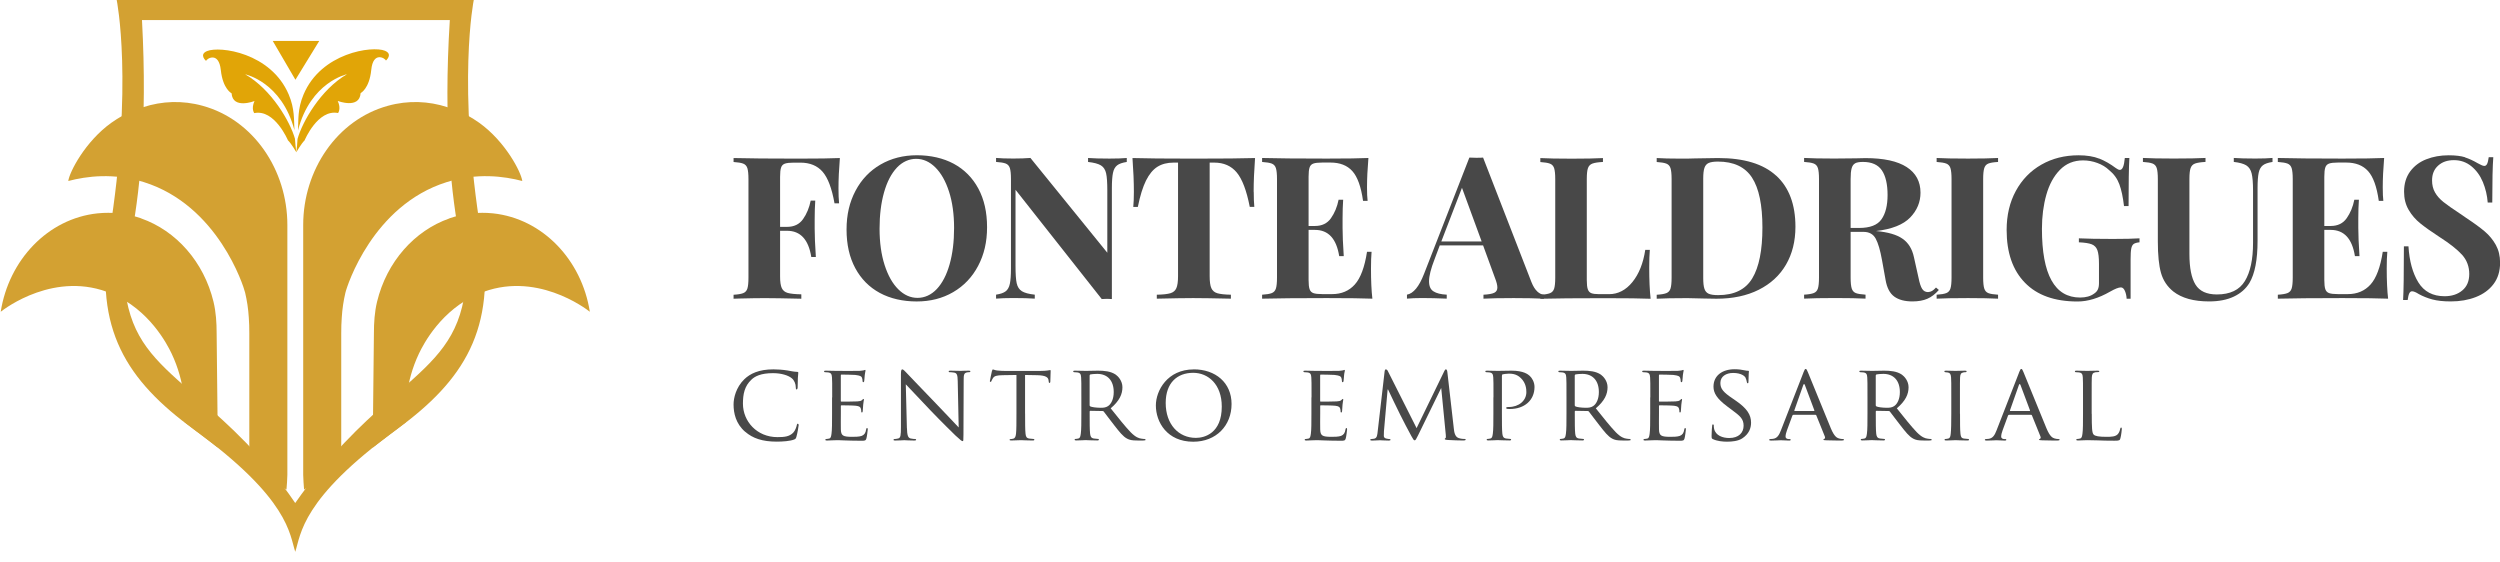 <svg width="200" height="45" viewBox="0 0 200 45" fill="none" xmlns="http://www.w3.org/2000/svg">
<g clip-path="url(#clip0_60_410)">
<path d="M22.989 37.983V18C22.989 13.599 20.283 9.586 16.216 8.465C14.592 8.012 12.957 8.083 11.457 8.573C10.268 8.934 9.427 9.451 8.907 9.822C6.813 11.322 5.553 13.768 5.462 14.48C6.921 14.095 9.1 13.808 11.518 14.572C17.426 16.429 19.483 22.867 19.611 23.415C19.76 24.046 19.861 24.698 19.905 25.421C19.935 25.809 19.945 26.225 19.945 26.671V36.172C19.945 36.172 19.935 36.166 19.932 36.162V37.382C19.932 37.382 19.942 37.388 19.945 37.392C20.276 37.591 20.614 37.79 20.952 37.99C21.594 38.371 22.253 38.76 22.918 39.165C22.935 38.979 22.948 38.787 22.962 38.587C22.975 38.381 22.982 38.179 22.989 37.986V37.983Z" fill="#D3A132"/>
<path d="M17.331 26.657C17.331 25.813 17.277 24.962 17.081 24.144C16.308 20.942 14.085 18.453 11.292 17.473V17.466C10.768 17.287 9.998 17.081 9.052 17.034C9.052 17.034 8.417 17 7.803 17.068C3.82 17.49 0.706 20.804 0.057 24.941C0.358 24.702 4.445 21.574 8.958 23.506C11.944 24.783 13.359 27.512 13.724 28.275C14.835 30.609 14.835 32.798 14.778 33.784C15.663 34.46 16.544 35.132 17.429 35.808C17.395 32.758 17.365 29.707 17.331 26.661V26.657Z" fill="#D3A132"/>
<path d="M24.256 37.983V18C24.256 13.599 26.961 9.586 31.028 8.465C32.653 8.012 34.288 8.083 35.787 8.573C36.976 8.934 37.817 9.451 38.337 9.822C40.432 11.322 41.692 13.768 41.783 14.48C40.324 14.095 38.145 13.808 35.727 14.572C29.819 16.429 27.762 22.867 27.633 23.415C27.485 24.046 27.383 24.698 27.34 25.421C27.309 25.809 27.299 26.225 27.299 26.671V36.172C27.299 36.172 27.309 36.166 27.312 36.162V37.382C27.312 37.382 27.302 37.388 27.299 37.392C26.968 37.591 26.63 37.79 26.292 37.99C25.651 38.371 24.992 38.76 24.326 39.165C24.31 38.979 24.296 38.787 24.283 38.587C24.269 38.381 24.262 38.179 24.256 37.986V37.983Z" fill="#D3A132"/>
<path d="M29.913 26.657C29.913 25.813 29.967 24.962 30.163 24.144C30.937 20.942 33.159 18.453 35.953 17.473V17.466C36.476 17.287 37.246 17.081 38.192 17.034C38.192 17.034 38.827 17 39.442 17.068C43.424 17.494 46.539 20.804 47.187 24.941C46.887 24.702 42.8 21.574 38.287 23.506C35.301 24.783 33.886 27.512 33.521 28.275C32.41 30.609 32.41 32.798 32.467 33.784C31.582 34.46 30.7 35.132 29.815 35.808C29.849 32.758 29.88 29.707 29.913 26.661V26.657Z" fill="#D3A132"/>
<path d="M35.986 1.604C35.459 9.958 36.101 15.652 36.838 19.402C37.077 20.628 37.486 22.438 36.966 24.553C36.142 27.91 33.933 29.518 30.835 32.281C29.038 33.882 26.309 36.385 23.617 40.242C21.006 36.368 18.125 33.876 16.338 32.281C13.251 29.525 11.102 27.968 10.272 24.631C9.745 22.52 10.157 20.699 10.4 19.48C11.15 15.72 11.815 10.012 11.359 1.604M9.336 0C9.336 0 10.697 6.664 8.728 18.838C7.515 26.326 10.116 30.433 15.521 34.365C23.165 39.922 23.161 42.752 23.62 44.144C24.08 42.752 24.076 39.918 31.717 34.365C37.125 30.433 39.726 26.326 38.513 18.838C36.54 6.664 37.902 0 37.902 0" fill="#D3A132"/>
<path d="M23.597 11.099C23.208 9.725 21.715 7.147 19.611 5.945C19.611 5.945 22.533 6.543 23.556 10.417C23.509 9.589 23.583 8.701 23.097 7.559C21.675 4.209 17.571 3.665 16.561 4.087C15.892 4.367 16.487 4.874 16.487 4.874C16.534 4.685 17.503 4.087 17.666 5.607C17.828 7.127 18.527 7.465 18.527 7.465C18.615 8.765 20.361 8.083 20.361 8.083C20.074 8.708 20.341 9.049 20.341 9.049C21.972 8.711 23.033 11.221 23.033 11.221C23.303 11.481 23.705 12.173 23.705 12.173C23.651 11.788 23.62 11.441 23.597 11.106V11.099Z" fill="url(#paint0_linear_60_410)"/>
<path d="M30.795 4.06C29.785 3.645 25.681 4.215 24.279 7.573C23.8 8.718 23.881 9.606 23.84 10.434C24.84 6.553 27.758 5.938 27.758 5.938C25.661 7.154 24.185 9.742 23.803 11.116C23.783 11.454 23.756 11.802 23.702 12.187C23.702 12.187 24.1 11.491 24.367 11.231C24.367 11.231 25.414 8.715 27.046 9.042C27.046 9.042 27.309 8.701 27.019 8.076C27.019 8.076 28.768 8.748 28.849 7.448C28.849 7.448 29.549 7.107 29.701 5.587C29.852 4.067 30.825 4.661 30.873 4.847C30.873 4.847 31.464 4.334 30.792 4.06H30.795Z" fill="url(#paint1_linear_60_410)"/>
<path d="M25.539 3.276H21.82C22.425 4.31 23.029 5.347 23.634 6.381C24.269 5.347 24.904 4.31 25.539 3.276Z" fill="url(#paint2_linear_60_410)"/>
<path d="M59.614 34.544C58.867 33.902 58.685 33.058 58.685 32.355C58.685 31.859 58.867 31.001 59.546 30.339C60.006 29.896 60.702 29.548 61.874 29.548C62.178 29.548 62.613 29.575 62.985 29.636C63.272 29.687 63.515 29.741 63.769 29.748C63.846 29.748 63.863 29.781 63.863 29.825C63.863 29.886 63.846 29.974 63.829 30.244C63.819 30.487 63.819 30.896 63.812 31.001C63.802 31.112 63.769 31.156 63.725 31.156C63.674 31.156 63.664 31.105 63.664 31.001C63.664 30.714 63.542 30.42 63.343 30.261C63.073 30.035 62.519 29.852 61.84 29.852C60.857 29.852 60.387 30.112 60.121 30.366C59.556 30.886 59.435 31.548 59.435 32.294C59.435 33.71 60.556 34.97 62.191 34.97C62.765 34.97 63.147 34.926 63.451 34.622C63.617 34.456 63.721 34.142 63.745 34.004C63.762 33.926 63.772 33.899 63.823 33.899C63.856 33.899 63.894 33.95 63.894 34.004C63.894 34.058 63.789 34.699 63.711 34.949C63.667 35.088 63.65 35.115 63.519 35.166C63.205 35.287 62.634 35.331 62.137 35.331C60.989 35.331 60.215 35.061 59.617 34.541L59.614 34.544Z" fill="#484848"/>
<path d="M66.576 31.791C66.576 30.643 66.576 30.437 66.559 30.2C66.542 29.947 66.498 29.825 66.245 29.792C66.184 29.781 66.052 29.775 65.984 29.775C65.957 29.775 65.924 29.741 65.924 29.714C65.924 29.67 65.957 29.653 66.045 29.653C66.393 29.653 66.89 29.67 66.93 29.67C66.981 29.67 68.582 29.68 68.754 29.67C68.903 29.66 69.041 29.636 69.102 29.626C69.136 29.616 69.173 29.592 69.207 29.592C69.234 29.592 69.24 29.626 69.24 29.663C69.24 29.714 69.197 29.802 69.18 30.011C69.17 30.082 69.153 30.41 69.136 30.497C69.126 30.531 69.102 30.575 69.065 30.575C69.021 30.575 69.004 30.541 69.004 30.481C69.004 30.43 68.994 30.308 68.96 30.221C68.909 30.099 68.828 30.048 68.413 29.994C68.281 29.977 67.396 29.967 67.308 29.967C67.275 29.967 67.265 29.994 67.265 30.045V32.051C67.265 32.102 67.265 32.129 67.308 32.129C67.403 32.129 68.413 32.129 68.585 32.112C68.768 32.095 68.879 32.085 68.96 32.007C69.011 31.957 69.048 31.913 69.072 31.913C69.095 31.913 69.116 31.93 69.116 31.974C69.116 32.017 69.072 32.139 69.055 32.382C69.038 32.531 69.021 32.808 69.021 32.862C69.021 32.923 69.004 33 68.95 33C68.916 33 68.899 32.973 68.899 32.929C68.899 32.859 68.899 32.781 68.866 32.686C68.839 32.582 68.771 32.494 68.474 32.46C68.264 32.433 67.447 32.426 67.319 32.426C67.275 32.426 67.268 32.453 67.268 32.477V33.095C67.268 33.348 67.258 34.206 67.268 34.355C67.285 34.851 67.423 34.946 68.18 34.946C68.379 34.946 68.744 34.946 68.943 34.868C69.143 34.781 69.247 34.652 69.291 34.355C69.308 34.267 69.325 34.243 69.369 34.243C69.413 34.243 69.42 34.304 69.42 34.355C69.42 34.406 69.359 34.912 69.315 35.068C69.264 35.26 69.183 35.26 68.889 35.26C68.315 35.26 67.873 35.243 67.558 35.233C67.237 35.216 67.038 35.216 66.923 35.216C66.906 35.216 66.758 35.216 66.592 35.226C66.444 35.236 66.272 35.243 66.15 35.243C66.072 35.243 66.028 35.226 66.028 35.182C66.028 35.155 66.045 35.122 66.089 35.122C66.16 35.122 66.255 35.095 66.322 35.088C66.471 35.061 66.488 34.916 66.521 34.696C66.565 34.392 66.565 33.811 66.565 33.098V31.795L66.576 31.791Z" fill="#484848"/>
<path d="M72.554 34.233C72.571 34.841 72.642 35.024 72.848 35.078C72.987 35.111 73.162 35.122 73.23 35.122C73.263 35.122 73.29 35.149 73.29 35.182C73.29 35.226 73.24 35.243 73.152 35.243C72.716 35.243 72.412 35.216 72.345 35.216C72.277 35.216 71.953 35.243 71.605 35.243C71.527 35.243 71.483 35.233 71.483 35.182C71.483 35.149 71.51 35.122 71.544 35.122C71.605 35.122 71.743 35.111 71.858 35.078C72.051 35.027 72.075 34.824 72.075 34.156V29.923C72.075 29.629 72.118 29.548 72.179 29.548C72.267 29.548 72.395 29.697 72.473 29.775C72.595 29.896 73.706 31.078 74.888 32.294C75.645 33.078 76.462 33.953 76.695 34.196L76.618 30.494C76.607 30.015 76.567 29.852 76.331 29.808C76.192 29.781 76.016 29.775 75.956 29.775C75.905 29.775 75.895 29.731 75.895 29.704C75.895 29.66 75.956 29.653 76.043 29.653C76.391 29.653 76.756 29.67 76.844 29.67C76.932 29.67 77.182 29.653 77.496 29.653C77.573 29.653 77.634 29.663 77.634 29.704C77.634 29.731 77.6 29.775 77.546 29.775C77.513 29.775 77.452 29.775 77.364 29.791C77.111 29.842 77.094 29.991 77.094 30.433L77.077 34.76C77.077 35.247 77.067 35.291 77.016 35.291C76.939 35.291 76.861 35.23 76.435 34.838C76.358 34.767 75.253 33.683 74.446 32.838C73.561 31.909 72.699 31.004 72.463 30.744L72.551 34.23L72.554 34.233Z" fill="#484848"/>
<path d="M82.008 33.095C82.008 33.808 82.008 34.389 82.042 34.693C82.069 34.909 82.103 35.047 82.339 35.084C82.444 35.101 82.616 35.118 82.687 35.118C82.738 35.118 82.748 35.152 82.748 35.179C82.748 35.213 82.714 35.24 82.626 35.24C82.211 35.24 81.721 35.213 81.681 35.213C81.647 35.213 81.117 35.24 80.89 35.24C80.803 35.24 80.769 35.223 80.769 35.179C80.769 35.152 80.786 35.128 80.83 35.128C80.9 35.128 80.985 35.111 81.056 35.095C81.211 35.061 81.255 34.912 81.282 34.696C81.316 34.392 81.316 33.811 81.316 33.098V29.998L80.211 30.015C79.735 30.025 79.549 30.075 79.438 30.248C79.35 30.379 79.343 30.43 79.316 30.481C79.299 30.541 79.272 30.552 79.239 30.552C79.222 30.552 79.188 30.535 79.188 30.491C79.188 30.413 79.343 29.751 79.353 29.69C79.37 29.646 79.404 29.552 79.431 29.552C79.482 29.552 79.563 29.613 79.769 29.64C79.985 29.667 80.282 29.673 80.37 29.673H83.255C83.508 29.673 83.68 29.657 83.802 29.64C83.913 29.623 83.984 29.606 84.018 29.606C84.052 29.606 84.052 29.65 84.052 29.694C84.052 29.92 84.025 30.45 84.025 30.538C84.025 30.599 83.991 30.633 83.954 30.633C83.917 30.633 83.903 30.606 83.893 30.501L83.883 30.423C83.856 30.197 83.691 30.031 82.961 30.015L82.005 29.998V33.098L82.008 33.095Z" fill="#484848"/>
<path d="M86.508 31.791C86.508 30.643 86.508 30.437 86.491 30.2C86.474 29.947 86.43 29.825 86.177 29.792C86.116 29.781 85.984 29.775 85.916 29.775C85.889 29.775 85.856 29.741 85.856 29.714C85.856 29.67 85.889 29.653 85.977 29.653C86.325 29.653 86.839 29.67 86.883 29.67C86.96 29.67 87.605 29.653 87.838 29.653C88.325 29.653 88.865 29.697 89.264 29.974C89.456 30.112 89.794 30.471 89.794 30.98C89.794 31.528 89.568 32.058 88.855 32.666C89.48 33.45 90.01 34.118 90.453 34.578C90.862 34.993 91.115 35.064 91.304 35.091C91.453 35.118 91.53 35.118 91.574 35.118C91.618 35.118 91.645 35.152 91.645 35.179C91.645 35.223 91.601 35.24 91.463 35.24H90.987C90.551 35.24 90.362 35.196 90.169 35.091C89.838 34.919 89.561 34.561 89.125 34.004C88.805 33.605 88.463 33.125 88.301 32.926C88.267 32.892 88.251 32.882 88.197 32.882L87.224 32.865C87.19 32.865 87.173 32.882 87.173 32.926V33.098C87.173 33.811 87.173 34.385 87.207 34.689C87.234 34.906 87.278 35.044 87.511 35.081C87.615 35.098 87.781 35.115 87.849 35.115C87.899 35.115 87.909 35.149 87.909 35.176C87.909 35.209 87.876 35.236 87.788 35.236C87.372 35.236 86.883 35.209 86.849 35.209C86.839 35.209 86.329 35.236 86.092 35.236C86.014 35.236 85.971 35.22 85.971 35.176C85.971 35.149 85.987 35.115 86.031 35.115C86.102 35.115 86.197 35.098 86.264 35.081C86.413 35.047 86.43 34.909 86.464 34.689C86.508 34.385 86.508 33.804 86.508 33.092V31.788V31.791ZM87.17 32.416C87.17 32.46 87.186 32.487 87.22 32.511C87.332 32.572 87.724 32.622 88.065 32.622C88.247 32.622 88.457 32.612 88.639 32.49C88.899 32.318 89.098 31.926 89.098 31.362C89.098 30.44 88.595 29.91 87.778 29.91C87.551 29.91 87.308 29.937 87.231 29.954C87.197 29.971 87.17 29.998 87.17 30.041V32.413V32.416Z" fill="#484848"/>
<path d="M95.502 29.548C97.222 29.548 98.525 30.599 98.525 32.322C98.525 34.044 97.299 35.338 95.459 35.338C93.364 35.338 92.469 33.764 92.469 32.436C92.469 31.247 93.391 29.552 95.502 29.552V29.548ZM95.675 35.03C96.36 35.03 97.742 34.666 97.742 32.528C97.742 30.754 96.664 29.825 95.455 29.825C94.178 29.825 93.256 30.626 93.256 32.234C93.256 33.953 94.29 35.03 95.671 35.03H95.675Z" fill="#484848"/>
<path d="M104.923 31.791C104.923 30.643 104.923 30.437 104.906 30.2C104.889 29.947 104.845 29.825 104.592 29.792C104.531 29.781 104.4 29.775 104.332 29.775C104.305 29.775 104.271 29.741 104.271 29.714C104.271 29.67 104.305 29.653 104.393 29.653C104.741 29.653 105.237 29.67 105.278 29.67C105.328 29.67 106.93 29.68 107.102 29.67C107.25 29.66 107.389 29.636 107.45 29.626C107.483 29.616 107.521 29.592 107.554 29.592C107.581 29.592 107.588 29.626 107.588 29.663C107.588 29.714 107.544 29.802 107.527 30.011C107.517 30.082 107.5 30.41 107.483 30.497C107.473 30.531 107.45 30.575 107.413 30.575C107.369 30.575 107.352 30.541 107.352 30.481C107.352 30.43 107.342 30.308 107.308 30.221C107.257 30.099 107.176 30.048 106.761 29.994C106.629 29.977 105.744 29.967 105.656 29.967C105.622 29.967 105.612 29.994 105.612 30.045V32.051C105.612 32.102 105.612 32.129 105.656 32.129C105.751 32.129 106.761 32.129 106.933 32.112C107.115 32.095 107.227 32.085 107.308 32.007C107.359 31.957 107.396 31.913 107.419 31.913C107.443 31.913 107.463 31.93 107.463 31.974C107.463 32.017 107.419 32.139 107.402 32.382C107.386 32.531 107.369 32.808 107.369 32.862C107.369 32.923 107.352 33 107.298 33C107.264 33 107.247 32.973 107.247 32.929C107.247 32.859 107.247 32.781 107.213 32.686C107.186 32.582 107.119 32.494 106.821 32.46C106.612 32.433 105.795 32.426 105.666 32.426C105.622 32.426 105.616 32.453 105.616 32.477V33.095C105.616 33.348 105.605 34.206 105.616 34.355C105.632 34.851 105.771 34.946 106.528 34.946C106.727 34.946 107.092 34.946 107.291 34.868C107.49 34.781 107.595 34.652 107.639 34.355C107.656 34.267 107.673 34.243 107.717 34.243C107.76 34.243 107.767 34.304 107.767 34.355C107.767 34.406 107.706 34.912 107.662 35.068C107.612 35.26 107.531 35.26 107.237 35.26C106.663 35.26 106.22 35.243 105.906 35.233C105.585 35.216 105.386 35.216 105.271 35.216C105.254 35.216 105.106 35.216 104.94 35.226C104.791 35.236 104.619 35.243 104.498 35.243C104.42 35.243 104.376 35.226 104.376 35.182C104.376 35.155 104.393 35.122 104.437 35.122C104.508 35.122 104.602 35.095 104.67 35.088C104.818 35.061 104.835 34.916 104.869 34.696C104.913 34.392 104.913 33.811 104.913 33.098V31.795L104.923 31.791Z" fill="#484848"/>
<path d="M116.306 34.284C116.333 34.544 116.384 34.946 116.698 35.047C116.914 35.118 117.117 35.118 117.194 35.118C117.228 35.118 117.255 35.135 117.255 35.169C117.255 35.213 117.184 35.24 117.1 35.24C116.928 35.24 116.073 35.223 115.796 35.196C115.614 35.179 115.58 35.152 115.58 35.118C115.58 35.091 115.597 35.068 115.631 35.057C115.674 35.047 115.681 34.936 115.664 34.797L115.3 31.062H115.283L113.442 34.834C113.286 35.155 113.242 35.226 113.172 35.226C113.101 35.226 113.06 35.155 112.911 34.889C112.712 34.524 112.209 33.578 112.016 33.176C111.79 32.706 111.172 31.463 111.044 31.16H111.01L110.716 34.497C110.706 34.608 110.706 34.75 110.706 34.872C110.706 34.983 110.777 35.054 110.888 35.081C111.02 35.115 111.131 35.125 111.182 35.125C111.209 35.125 111.243 35.152 111.243 35.176C111.243 35.226 111.192 35.247 111.104 35.247C110.817 35.247 110.452 35.22 110.392 35.22C110.321 35.22 109.956 35.247 109.75 35.247C109.672 35.247 109.618 35.23 109.618 35.176C109.618 35.149 109.652 35.125 109.696 35.125C109.757 35.125 109.807 35.115 109.922 35.098C110.175 35.054 110.182 34.784 110.216 34.507L110.773 29.683C110.783 29.606 110.817 29.552 110.861 29.552C110.912 29.552 110.973 29.579 111.017 29.663L113.327 34.25L115.553 29.67C115.587 29.599 115.624 29.548 115.674 29.548C115.725 29.548 115.769 29.609 115.786 29.748L116.306 34.284Z" fill="#484848"/>
<path d="M119.478 31.791C119.478 30.643 119.478 30.437 119.461 30.2C119.444 29.947 119.4 29.825 119.147 29.792C119.086 29.781 118.954 29.775 118.887 29.775C118.86 29.775 118.826 29.741 118.826 29.714C118.826 29.67 118.86 29.653 118.948 29.653C119.295 29.653 119.772 29.67 119.832 29.67C119.998 29.67 120.572 29.653 120.92 29.653C121.903 29.653 122.251 29.957 122.379 30.072C122.552 30.227 122.761 30.558 122.761 30.957C122.761 32.017 121.96 32.72 120.788 32.72C120.744 32.72 120.616 32.72 120.572 32.71C120.538 32.71 120.495 32.676 120.495 32.639C120.495 32.578 120.538 32.561 120.694 32.561C121.518 32.561 122.109 32.041 122.109 31.372C122.109 31.129 122.082 30.649 121.673 30.251C121.275 29.852 120.812 29.896 120.64 29.896C120.508 29.896 120.292 29.93 120.214 29.947C120.17 29.957 120.153 30.008 120.153 30.085V33.092C120.153 33.804 120.153 34.385 120.187 34.689C120.214 34.906 120.258 35.044 120.491 35.081C120.596 35.098 120.761 35.115 120.829 35.115C120.873 35.115 120.89 35.149 120.89 35.176C120.89 35.209 120.856 35.236 120.768 35.236C120.353 35.236 119.846 35.209 119.812 35.209C119.785 35.209 119.292 35.236 119.056 35.236C118.978 35.236 118.934 35.22 118.934 35.176C118.934 35.149 118.951 35.115 118.995 35.115C119.066 35.115 119.16 35.098 119.228 35.081C119.377 35.047 119.393 34.909 119.427 34.689C119.471 34.385 119.471 33.804 119.471 33.092V31.788L119.478 31.791Z" fill="#484848"/>
<path d="M125.318 31.791C125.318 30.643 125.318 30.437 125.301 30.2C125.284 29.947 125.24 29.825 124.987 29.792C124.926 29.781 124.794 29.775 124.727 29.775C124.7 29.775 124.666 29.741 124.666 29.714C124.666 29.67 124.7 29.653 124.788 29.653C125.136 29.653 125.649 29.67 125.693 29.67C125.771 29.67 126.416 29.653 126.649 29.653C127.135 29.653 127.676 29.697 128.074 29.974C128.267 30.112 128.604 30.471 128.604 30.98C128.604 31.528 128.378 32.058 127.665 32.666C128.29 33.45 128.821 34.118 129.263 34.578C129.672 34.993 129.925 35.064 130.114 35.091C130.263 35.118 130.341 35.118 130.385 35.118C130.428 35.118 130.455 35.152 130.455 35.179C130.455 35.223 130.412 35.24 130.273 35.24H129.797C129.361 35.24 129.172 35.196 128.979 35.091C128.648 34.919 128.371 34.561 127.936 34.004C127.615 33.605 127.274 33.125 127.112 32.926C127.078 32.892 127.061 32.882 127.007 32.882L126.034 32.865C126 32.865 125.983 32.882 125.983 32.926V33.098C125.983 33.811 125.983 34.385 126.017 34.689C126.044 34.906 126.088 35.044 126.321 35.081C126.426 35.098 126.591 35.115 126.659 35.115C126.71 35.115 126.72 35.149 126.72 35.176C126.72 35.209 126.686 35.236 126.598 35.236C126.183 35.236 125.693 35.209 125.659 35.209C125.649 35.209 125.139 35.236 124.902 35.236C124.825 35.236 124.781 35.22 124.781 35.176C124.781 35.149 124.798 35.115 124.842 35.115C124.913 35.115 125.007 35.098 125.075 35.081C125.223 35.047 125.24 34.909 125.274 34.689C125.318 34.385 125.318 33.804 125.318 33.092V31.788V31.791ZM125.98 32.416C125.98 32.46 125.997 32.487 126.031 32.511C126.142 32.572 126.534 32.622 126.875 32.622C127.057 32.622 127.267 32.612 127.449 32.49C127.709 32.318 127.909 31.926 127.909 31.362C127.909 30.44 127.405 29.91 126.588 29.91C126.362 29.91 126.118 29.937 126.041 29.954C126.007 29.971 125.98 29.998 125.98 30.041V32.413V32.416Z" fill="#484848"/>
<path d="M132.026 31.791C132.026 30.643 132.026 30.437 132.009 30.2C131.992 29.947 131.948 29.825 131.695 29.792C131.634 29.781 131.503 29.775 131.435 29.775C131.408 29.775 131.374 29.741 131.374 29.714C131.374 29.67 131.408 29.653 131.496 29.653C131.844 29.653 132.34 29.67 132.381 29.67C132.432 29.67 134.033 29.68 134.205 29.67C134.353 29.66 134.492 29.636 134.553 29.626C134.587 29.616 134.624 29.592 134.657 29.592C134.684 29.592 134.691 29.626 134.691 29.663C134.691 29.714 134.647 29.802 134.63 30.011C134.62 30.082 134.603 30.41 134.587 30.497C134.576 30.531 134.553 30.575 134.516 30.575C134.472 30.575 134.455 30.541 134.455 30.481C134.455 30.43 134.445 30.308 134.411 30.221C134.36 30.099 134.279 30.048 133.864 29.994C133.732 29.977 132.847 29.967 132.759 29.967C132.725 29.967 132.715 29.994 132.715 30.045V32.051C132.715 32.102 132.715 32.129 132.759 32.129C132.854 32.129 133.864 32.129 134.036 32.112C134.218 32.095 134.33 32.085 134.411 32.007C134.462 31.957 134.499 31.913 134.522 31.913C134.546 31.913 134.566 31.93 134.566 31.974C134.566 32.017 134.522 32.139 134.505 32.382C134.489 32.531 134.472 32.808 134.472 32.862C134.472 32.923 134.455 33 134.401 33C134.367 33 134.35 32.973 134.35 32.929C134.35 32.859 134.35 32.781 134.316 32.686C134.289 32.582 134.222 32.494 133.924 32.46C133.715 32.433 132.898 32.426 132.769 32.426C132.725 32.426 132.719 32.453 132.719 32.477V33.095C132.719 33.348 132.708 34.206 132.719 34.355C132.736 34.851 132.874 34.946 133.631 34.946C133.83 34.946 134.195 34.946 134.394 34.868C134.593 34.781 134.698 34.652 134.742 34.355C134.759 34.267 134.776 34.243 134.82 34.243C134.863 34.243 134.87 34.304 134.87 34.355C134.87 34.406 134.809 34.912 134.766 35.068C134.715 35.26 134.634 35.26 134.34 35.26C133.766 35.26 133.323 35.243 133.009 35.233C132.688 35.216 132.489 35.216 132.374 35.216C132.357 35.216 132.209 35.216 132.043 35.226C131.894 35.236 131.722 35.243 131.601 35.243C131.523 35.243 131.479 35.226 131.479 35.182C131.479 35.155 131.496 35.122 131.54 35.122C131.611 35.122 131.705 35.095 131.773 35.088C131.921 35.061 131.938 34.916 131.972 34.696C132.016 34.392 132.016 33.811 132.016 33.098V31.795L132.026 31.791Z" fill="#484848"/>
<path d="M137.039 35.135C136.934 35.085 136.927 35.058 136.927 34.858C136.927 34.493 136.961 34.196 136.971 34.075C136.971 33.997 136.988 33.953 137.032 33.953C137.076 33.953 137.103 33.98 137.103 34.041C137.103 34.102 137.103 34.206 137.13 34.311C137.252 34.852 137.826 35.041 138.339 35.041C139.096 35.041 139.488 34.615 139.488 34.058C139.488 33.5 139.2 33.274 138.522 32.771L138.174 32.511C137.349 31.893 137.079 31.443 137.079 30.93C137.079 30.062 137.765 29.538 138.775 29.538C139.079 29.538 139.383 29.582 139.565 29.626C139.714 29.66 139.775 29.66 139.835 29.66C139.896 29.66 139.913 29.67 139.913 29.711C139.913 29.744 139.879 29.988 139.879 30.494C139.879 30.606 139.869 30.66 139.819 30.66C139.768 30.66 139.758 30.626 139.748 30.565C139.738 30.477 139.677 30.278 139.636 30.2C139.586 30.113 139.332 29.836 138.647 29.836C138.089 29.836 137.63 30.113 137.63 30.636C137.63 31.106 137.863 31.376 138.62 31.886L138.836 32.035C139.765 32.669 140.085 33.183 140.085 33.815C140.085 34.25 139.92 34.72 139.373 35.075C139.052 35.284 138.572 35.335 138.157 35.335C137.802 35.335 137.356 35.284 137.045 35.135H137.039Z" fill="#484848"/>
<path d="M144.27 29.802C144.365 29.559 144.402 29.515 144.453 29.515C144.53 29.515 144.558 29.619 144.635 29.785C144.774 30.099 146 33.149 146.469 34.27C146.746 34.933 146.956 35.027 147.121 35.078C147.233 35.112 147.348 35.122 147.425 35.122C147.469 35.122 147.52 35.139 147.52 35.182C147.52 35.226 147.432 35.243 147.348 35.243C147.236 35.243 146.669 35.243 146.138 35.226C145.99 35.216 145.868 35.216 145.868 35.176C145.868 35.142 145.885 35.142 145.919 35.125C145.963 35.108 146.04 35.047 145.99 34.926L145.304 33.23C145.287 33.196 145.277 33.186 145.233 33.186H143.47C143.436 33.186 143.409 33.203 143.392 33.247L142.956 34.429C142.886 34.612 142.845 34.794 142.845 34.926C142.845 35.074 142.977 35.125 143.105 35.125H143.176C143.237 35.125 143.254 35.152 143.254 35.186C143.254 35.23 143.21 35.247 143.142 35.247C142.96 35.247 142.544 35.22 142.457 35.22C142.379 35.22 141.997 35.247 141.683 35.247C141.588 35.247 141.534 35.23 141.534 35.186C141.534 35.152 141.568 35.125 141.605 35.125C141.656 35.125 141.771 35.115 141.832 35.108C142.18 35.064 142.328 34.804 142.473 34.429L144.274 29.805L144.27 29.802ZM145.122 32.879C145.155 32.879 145.155 32.862 145.149 32.828L144.392 30.805C144.348 30.694 144.304 30.694 144.26 30.805L143.548 32.828C143.537 32.862 143.548 32.879 143.575 32.879H145.122Z" fill="#484848"/>
<path d="M149.398 31.791C149.398 30.643 149.398 30.437 149.381 30.2C149.364 29.947 149.32 29.825 149.067 29.792C149.006 29.781 148.874 29.775 148.807 29.775C148.78 29.775 148.746 29.741 148.746 29.714C148.746 29.67 148.78 29.653 148.868 29.653C149.216 29.653 149.729 29.67 149.773 29.67C149.851 29.67 150.496 29.653 150.729 29.653C151.215 29.653 151.756 29.697 152.154 29.974C152.347 30.112 152.685 30.471 152.685 30.98C152.685 31.528 152.458 32.058 151.746 32.666C152.37 33.45 152.901 34.118 153.343 34.578C153.752 34.993 154.005 35.064 154.194 35.091C154.343 35.118 154.421 35.118 154.465 35.118C154.509 35.118 154.536 35.152 154.536 35.179C154.536 35.223 154.492 35.24 154.353 35.24H153.877C153.441 35.24 153.252 35.196 153.059 35.091C152.728 34.919 152.451 34.561 152.016 34.004C151.695 33.605 151.354 33.125 151.192 32.926C151.158 32.892 151.141 32.882 151.087 32.882L150.114 32.865C150.08 32.865 150.063 32.882 150.063 32.926V33.098C150.063 33.811 150.063 34.385 150.097 34.689C150.124 34.906 150.168 35.044 150.401 35.081C150.506 35.098 150.671 35.115 150.739 35.115C150.79 35.115 150.8 35.149 150.8 35.176C150.8 35.209 150.766 35.236 150.678 35.236C150.263 35.236 149.773 35.209 149.739 35.209C149.729 35.209 149.219 35.236 148.983 35.236C148.905 35.236 148.861 35.22 148.861 35.176C148.861 35.149 148.878 35.115 148.922 35.115C148.993 35.115 149.087 35.098 149.155 35.081C149.303 35.047 149.32 34.909 149.354 34.689C149.398 34.385 149.398 33.804 149.398 33.092V31.788V31.791ZM150.06 32.416C150.06 32.46 150.077 32.487 150.111 32.511C150.222 32.572 150.614 32.622 150.955 32.622C151.138 32.622 151.347 32.612 151.529 32.49C151.789 32.318 151.989 31.926 151.989 31.362C151.989 30.44 151.485 29.91 150.668 29.91C150.442 29.91 150.199 29.937 150.121 29.954C150.087 29.971 150.06 29.998 150.06 30.041V32.413V32.416Z" fill="#484848"/>
<path d="M156.802 33.095C156.802 33.808 156.802 34.389 156.836 34.693C156.863 34.909 156.886 35.047 157.113 35.084C157.224 35.101 157.39 35.118 157.461 35.118C157.505 35.118 157.521 35.152 157.521 35.179C157.521 35.213 157.488 35.24 157.4 35.24C156.974 35.24 156.478 35.213 156.444 35.213C156.4 35.213 155.924 35.24 155.687 35.24C155.61 35.24 155.566 35.223 155.566 35.179C155.566 35.152 155.583 35.118 155.627 35.118C155.697 35.118 155.792 35.101 155.86 35.084C156.008 35.051 156.032 34.912 156.059 34.693C156.093 34.389 156.103 33.808 156.103 33.095V31.791C156.103 30.643 156.103 30.437 156.086 30.2C156.069 29.947 156.008 29.835 155.843 29.802C155.755 29.785 155.66 29.775 155.61 29.775C155.576 29.775 155.549 29.741 155.549 29.714C155.549 29.67 155.583 29.653 155.67 29.653C155.924 29.653 156.4 29.67 156.444 29.67C156.478 29.67 156.974 29.653 157.207 29.653C157.295 29.653 157.329 29.67 157.329 29.714C157.329 29.741 157.295 29.775 157.268 29.775C157.217 29.775 157.163 29.775 157.076 29.792C156.866 29.835 156.822 29.94 156.805 30.2C156.795 30.433 156.795 30.643 156.795 31.791V33.095H156.802Z" fill="#484848"/>
<path d="M161.521 29.802C161.615 29.559 161.652 29.515 161.703 29.515C161.781 29.515 161.808 29.619 161.885 29.785C162.024 30.099 163.25 33.149 163.72 34.27C163.997 34.933 164.206 35.027 164.371 35.078C164.483 35.112 164.598 35.122 164.675 35.122C164.719 35.122 164.77 35.139 164.77 35.182C164.77 35.226 164.682 35.243 164.598 35.243C164.486 35.243 163.919 35.243 163.389 35.226C163.24 35.216 163.118 35.216 163.118 35.176C163.118 35.142 163.135 35.142 163.169 35.125C163.213 35.108 163.291 35.047 163.24 34.926L162.554 33.23C162.537 33.196 162.527 33.186 162.483 33.186H160.72C160.686 33.186 160.659 33.203 160.642 33.247L160.207 34.429C160.136 34.612 160.095 34.794 160.095 34.926C160.095 35.074 160.227 35.125 160.355 35.125H160.426C160.487 35.125 160.504 35.152 160.504 35.186C160.504 35.23 160.46 35.247 160.392 35.247C160.21 35.247 159.795 35.22 159.707 35.22C159.629 35.22 159.247 35.247 158.933 35.247C158.839 35.247 158.785 35.23 158.785 35.186C158.785 35.152 158.818 35.125 158.856 35.125C158.906 35.125 159.021 35.115 159.082 35.108C159.43 35.064 159.578 34.804 159.724 34.429L161.524 29.805L161.521 29.802ZM162.372 32.879C162.406 32.879 162.406 32.862 162.399 32.828L161.642 30.805C161.598 30.694 161.554 30.694 161.511 30.805L160.798 32.828C160.788 32.862 160.798 32.879 160.825 32.879H162.372Z" fill="#484848"/>
<path d="M167.341 33.112C167.341 34.2 167.357 34.642 167.496 34.77C167.618 34.892 167.915 34.946 168.513 34.946C168.911 34.946 169.252 34.936 169.435 34.72C169.529 34.608 169.59 34.45 169.617 34.301C169.627 34.25 169.651 34.206 169.695 34.206C169.729 34.206 169.746 34.24 169.746 34.318C169.746 34.395 169.695 34.838 169.634 35.057C169.583 35.233 169.556 35.257 169.148 35.257C168.6 35.257 168.175 35.247 167.817 35.23C167.469 35.22 167.209 35.213 166.983 35.213C166.949 35.213 166.817 35.213 166.668 35.223C166.513 35.233 166.348 35.24 166.226 35.24C166.148 35.24 166.104 35.223 166.104 35.179C166.104 35.152 166.121 35.118 166.165 35.118C166.236 35.118 166.331 35.101 166.398 35.084C166.547 35.051 166.564 34.912 166.597 34.693C166.641 34.389 166.641 33.808 166.641 33.095V31.791C166.641 30.643 166.641 30.437 166.625 30.2C166.608 29.947 166.564 29.825 166.31 29.792C166.25 29.781 166.118 29.775 166.05 29.775C166.023 29.775 165.99 29.741 165.99 29.714C165.99 29.67 166.023 29.653 166.111 29.653C166.459 29.653 166.935 29.67 166.979 29.67C167.013 29.67 167.587 29.653 167.824 29.653C167.901 29.653 167.945 29.67 167.945 29.714C167.945 29.741 167.911 29.765 167.884 29.765C167.834 29.765 167.719 29.775 167.631 29.781C167.405 29.825 167.361 29.937 167.344 30.2C167.334 30.433 167.334 30.643 167.334 31.791V33.112H167.341Z" fill="#484848"/>
<path d="M67.079 15.058C67.079 15.558 67.096 15.96 67.126 16.267H66.761C66.549 15.071 66.231 14.227 65.809 13.741C65.386 13.254 64.792 13.011 64.029 13.011H63.505C63.178 13.011 62.938 13.038 62.789 13.092C62.64 13.146 62.539 13.247 62.488 13.403C62.434 13.555 62.407 13.801 62.407 14.143V18.149H62.965C63.525 18.149 63.954 17.942 64.245 17.527C64.535 17.115 64.741 16.622 64.856 16.048H65.221C65.191 16.494 65.174 16.99 65.174 17.541V18.304C65.174 18.844 65.204 19.598 65.268 20.56H64.903C64.681 19.162 64.035 18.463 62.965 18.463H62.407V22.117C62.407 22.543 62.451 22.85 62.542 23.046C62.634 23.242 62.792 23.371 63.019 23.435C63.245 23.499 63.61 23.536 64.106 23.546V23.898C62.803 23.867 61.833 23.85 61.198 23.85C60.668 23.85 59.999 23.86 59.195 23.881L58.685 23.898V23.58C59.036 23.56 59.293 23.516 59.455 23.452C59.621 23.387 59.732 23.266 59.79 23.087C59.847 22.908 59.877 22.614 59.877 22.212V14.328C59.877 13.926 59.847 13.636 59.79 13.454C59.732 13.274 59.621 13.153 59.455 13.089C59.29 13.024 59.033 12.984 58.685 12.96V12.643C59.83 12.673 61.556 12.69 63.867 12.69C65.424 12.69 66.532 12.673 67.19 12.643C67.116 13.545 67.079 14.349 67.079 15.058Z" fill="#484848"/>
<path d="M76.303 13.102C77.144 13.558 77.8 14.217 78.266 15.082C78.732 15.946 78.965 16.977 78.965 18.172C78.965 19.368 78.725 20.371 78.249 21.273C77.773 22.175 77.107 22.874 76.253 23.371C75.398 23.87 74.425 24.117 73.334 24.117C72.243 24.117 71.227 23.891 70.385 23.435C69.544 22.979 68.889 22.32 68.423 21.455C67.957 20.591 67.724 19.561 67.724 18.365C67.724 17.169 67.964 16.166 68.44 15.264C68.916 14.362 69.582 13.663 70.436 13.166C71.291 12.67 72.26 12.42 73.355 12.42C74.449 12.42 75.462 12.65 76.303 13.102ZM71.75 13.413C71.304 13.886 70.963 14.544 70.723 15.392C70.484 16.24 70.365 17.21 70.365 18.301C70.365 19.392 70.5 20.371 70.771 21.209C71.041 22.047 71.406 22.692 71.868 23.148C72.328 23.604 72.841 23.83 73.402 23.83C73.963 23.83 74.5 23.593 74.942 23.124C75.385 22.654 75.729 21.992 75.969 21.145C76.209 20.297 76.327 19.327 76.327 18.236C76.327 17.145 76.192 16.166 75.922 15.328C75.651 14.491 75.287 13.845 74.824 13.389C74.365 12.933 73.851 12.707 73.29 12.707C72.73 12.707 72.193 12.944 71.747 13.413H71.75Z" fill="#484848"/>
<path d="M90.142 12.957C89.791 13.011 89.534 13.099 89.372 13.227C89.206 13.355 89.095 13.555 89.038 13.832C88.98 14.109 88.95 14.514 88.95 15.055V23.924L88.568 23.907L88.139 23.924L81.242 15.183V21.286C81.242 21.911 81.272 22.371 81.336 22.661C81.4 22.952 81.539 23.164 81.748 23.296C81.961 23.428 82.306 23.523 82.782 23.573V23.891C82.37 23.86 81.796 23.843 81.066 23.843C80.482 23.843 80.022 23.86 79.685 23.891V23.573C80.036 23.519 80.293 23.431 80.455 23.303C80.62 23.175 80.732 22.975 80.789 22.698C80.847 22.421 80.877 22.016 80.877 21.476V14.322C80.877 13.919 80.847 13.629 80.789 13.447C80.732 13.268 80.62 13.146 80.455 13.082C80.289 13.018 80.032 12.977 79.685 12.954V12.636C80.022 12.666 80.485 12.683 81.066 12.683C81.596 12.683 82.052 12.666 82.434 12.636L88.585 20.219V15.244C88.585 14.619 88.555 14.159 88.49 13.869C88.426 13.578 88.288 13.366 88.078 13.234C87.865 13.102 87.521 13.008 87.045 12.957V12.639C87.457 12.67 88.031 12.687 88.761 12.687C89.355 12.687 89.814 12.67 90.142 12.639V12.957Z" fill="#484848"/>
<path d="M100.299 15.342C100.299 15.842 100.316 16.244 100.346 16.551H99.981C99.728 15.247 99.38 14.332 98.941 13.801C98.502 13.271 97.901 13.008 97.138 13.008H96.773V22.084C96.773 22.529 96.817 22.854 96.908 23.053C96.999 23.256 97.158 23.391 97.384 23.458C97.61 23.526 97.975 23.567 98.472 23.577V23.894C97.138 23.864 96.131 23.847 95.452 23.847C94.773 23.847 93.814 23.864 92.544 23.894V23.577C93.04 23.567 93.405 23.526 93.631 23.458C93.858 23.391 94.02 23.256 94.108 23.053C94.199 22.85 94.243 22.529 94.243 22.084V13.008H93.891C93.381 13.008 92.952 13.119 92.594 13.342C92.24 13.565 91.936 13.933 91.679 14.447C91.426 14.96 91.206 15.662 91.027 16.554H90.662C90.693 16.247 90.71 15.845 90.71 15.345C90.71 14.551 90.672 13.649 90.598 12.643C91.561 12.673 93.199 12.69 95.509 12.69C97.82 12.69 99.451 12.673 100.404 12.643C100.329 13.649 100.292 14.551 100.292 15.345L100.299 15.342Z" fill="#484848"/>
<path d="M109.79 23.894C109.071 23.864 107.855 23.847 106.149 23.847C103.839 23.847 102.113 23.864 100.968 23.894V23.577C101.319 23.556 101.576 23.512 101.738 23.448C101.903 23.384 102.015 23.262 102.072 23.083C102.13 22.904 102.16 22.61 102.16 22.209V14.325C102.16 13.923 102.13 13.633 102.072 13.45C102.015 13.271 101.903 13.149 101.738 13.085C101.572 13.021 101.316 12.981 100.968 12.957V12.639C102.113 12.67 103.839 12.687 106.149 12.687C107.706 12.687 108.814 12.67 109.473 12.639C109.399 13.518 109.361 14.305 109.361 14.99C109.361 15.456 109.378 15.818 109.409 16.071H109.044C108.885 14.936 108.598 14.143 108.186 13.687C107.774 13.23 107.19 13.004 106.436 13.004H105.784C105.457 13.004 105.217 13.031 105.068 13.085C104.92 13.139 104.818 13.241 104.768 13.396C104.714 13.548 104.687 13.795 104.687 14.136V18.078H105.197C105.757 18.078 106.186 17.872 106.477 17.456C106.767 17.044 106.973 16.551 107.088 15.977H107.453C107.423 16.422 107.406 16.919 107.406 17.47V18.233C107.406 18.773 107.436 19.527 107.5 20.489H107.136C106.913 19.091 106.267 18.392 105.197 18.392H104.687V22.398C104.687 22.735 104.714 22.982 104.768 23.137C104.822 23.293 104.92 23.394 105.068 23.448C105.217 23.502 105.457 23.529 105.784 23.529H106.565C107.318 23.529 107.923 23.273 108.385 22.759C108.845 22.246 109.172 21.374 109.361 20.145H109.726C109.696 20.496 109.679 20.939 109.679 21.479C109.679 22.455 109.716 23.259 109.79 23.894Z" fill="#484848"/>
<path d="M122.984 23.323C123.163 23.482 123.339 23.567 123.508 23.577V23.894C122.873 23.864 122.065 23.847 121.092 23.847C120.012 23.847 119.208 23.864 118.677 23.894V23.577C119.079 23.556 119.366 23.506 119.535 23.425C119.704 23.344 119.789 23.205 119.789 23.002C119.789 22.813 119.724 22.557 119.599 22.239L118.647 19.631H115.181L114.769 20.729C114.472 21.493 114.323 22.08 114.323 22.492C114.323 22.904 114.442 23.158 114.681 23.31C114.921 23.465 115.273 23.55 115.739 23.573V23.891C115.019 23.86 114.361 23.843 113.766 23.843C113.28 23.843 112.874 23.86 112.557 23.891V23.573C113.077 23.479 113.533 22.921 113.925 21.905L117.549 12.606C117.664 12.616 117.85 12.623 118.107 12.623C118.363 12.623 118.542 12.616 118.647 12.606L122.511 22.557C122.65 22.908 122.808 23.161 122.987 23.32L122.984 23.323ZM118.532 19.317L116.958 15.024L115.306 19.317H118.532Z" fill="#484848"/>
<path d="M128.229 12.957C127.848 12.977 127.571 13.021 127.395 13.085C127.22 13.149 127.101 13.271 127.037 13.45C126.973 13.629 126.943 13.923 126.943 14.325V22.401C126.943 22.739 126.97 22.985 127.024 23.141C127.078 23.296 127.169 23.398 127.301 23.452C127.432 23.506 127.649 23.533 127.946 23.533H128.726C129.445 23.533 130.07 23.209 130.594 22.563C131.117 21.918 131.459 21.06 131.621 19.989H131.986C131.955 20.351 131.938 20.817 131.938 21.388C131.938 22.405 131.975 23.242 132.05 23.901C131.33 23.87 130.114 23.854 128.409 23.854C126.098 23.854 124.372 23.87 123.227 23.901V23.583C123.578 23.563 123.835 23.519 123.997 23.455C124.163 23.391 124.274 23.269 124.332 23.09C124.389 22.911 124.419 22.617 124.419 22.215V14.332C124.419 13.93 124.389 13.639 124.332 13.457C124.274 13.278 124.163 13.156 123.997 13.092C123.832 13.028 123.575 12.987 123.227 12.964V12.646C123.767 12.677 124.605 12.694 125.74 12.694C126.875 12.694 127.652 12.677 128.236 12.646V12.964L128.229 12.957Z" fill="#484848"/>
<path d="M142.092 14.048C143.119 14.987 143.635 16.352 143.635 18.142C143.635 19.297 143.382 20.307 142.879 21.172C142.376 22.036 141.649 22.705 140.7 23.181C139.751 23.658 138.619 23.898 137.306 23.898L136.319 23.881C135.704 23.86 135.259 23.85 134.985 23.85C133.894 23.85 133.077 23.867 132.536 23.898V23.58C132.887 23.56 133.144 23.516 133.306 23.452C133.472 23.387 133.583 23.266 133.641 23.087C133.698 22.908 133.728 22.614 133.728 22.212V14.328C133.728 13.926 133.698 13.636 133.641 13.454C133.583 13.274 133.472 13.153 133.306 13.089C133.141 13.024 132.884 12.984 132.536 12.96V12.643C132.982 12.673 133.624 12.69 134.458 12.69H134.951L135.586 12.673C136.454 12.653 137.076 12.643 137.447 12.643C139.515 12.643 141.062 13.112 142.088 14.051L142.092 14.048ZM136.694 13.038C136.529 13.112 136.417 13.244 136.353 13.437C136.289 13.626 136.258 13.913 136.258 14.294V22.242C136.258 22.624 136.289 22.911 136.353 23.1C136.417 23.293 136.529 23.425 136.694 23.499C136.86 23.573 137.11 23.61 137.451 23.61C138.734 23.61 139.643 23.165 140.183 22.266C140.724 21.371 140.994 20.017 140.994 18.206C140.994 16.395 140.717 15.061 140.16 14.207C139.602 13.352 138.694 12.927 137.434 12.927C137.106 12.927 136.86 12.964 136.694 13.038Z" fill="#484848"/>
<path d="M155.11 23.195C154.823 23.523 154.515 23.759 154.188 23.901C153.86 24.043 153.461 24.114 152.995 24.114C152.38 24.114 151.894 23.985 151.539 23.725C151.185 23.465 150.955 23.023 150.847 22.398L150.56 20.807C150.421 20.033 150.256 19.462 150.06 19.098C149.864 18.733 149.536 18.55 149.084 18.55H148.05V22.205C148.05 22.607 148.081 22.901 148.138 23.08C148.195 23.259 148.303 23.381 148.462 23.445C148.621 23.509 148.881 23.549 149.243 23.573V23.891C148.672 23.86 147.871 23.843 146.841 23.843C145.706 23.843 144.868 23.86 144.328 23.891V23.573C144.679 23.553 144.936 23.509 145.098 23.445C145.264 23.381 145.375 23.259 145.432 23.08C145.49 22.901 145.52 22.607 145.52 22.205V14.322C145.52 13.919 145.49 13.629 145.432 13.447C145.375 13.268 145.264 13.146 145.098 13.082C144.932 13.018 144.676 12.977 144.328 12.954V12.636C144.868 12.666 145.672 12.683 146.743 12.683L148.506 12.666C148.719 12.656 148.962 12.649 149.236 12.649C150.698 12.649 151.796 12.889 152.536 13.366C153.272 13.842 153.64 14.527 153.64 15.416C153.64 16.169 153.363 16.831 152.813 17.402C152.262 17.973 151.35 18.334 150.08 18.483C151.033 18.567 151.745 18.773 152.212 19.104C152.678 19.432 152.978 19.925 153.117 20.584L153.482 22.222C153.566 22.648 153.664 22.942 153.775 23.114C153.887 23.283 154.042 23.367 154.245 23.367C154.373 23.357 154.481 23.327 154.569 23.273C154.66 23.218 154.762 23.131 154.88 23.002L155.103 23.192L155.11 23.195ZM148.408 13.068C148.276 13.143 148.182 13.274 148.131 13.467C148.077 13.656 148.05 13.943 148.05 14.325V18.236H148.732C149.601 18.236 150.198 18.007 150.519 17.544C150.844 17.084 151.006 16.433 151.006 15.595C151.006 14.757 150.854 14.068 150.546 13.622C150.239 13.176 149.736 12.954 149.036 12.954C148.749 12.954 148.54 12.991 148.408 13.065V13.068Z" fill="#484848"/>
<path d="M159.845 12.957C159.484 12.977 159.224 13.021 159.065 13.085C158.906 13.149 158.798 13.271 158.741 13.45C158.683 13.629 158.653 13.923 158.653 14.325V22.209C158.653 22.61 158.683 22.904 158.741 23.083C158.798 23.262 158.906 23.384 159.065 23.448C159.224 23.512 159.484 23.553 159.845 23.577V23.894C159.274 23.864 158.474 23.847 157.444 23.847C156.309 23.847 155.471 23.864 154.931 23.894V23.577C155.282 23.556 155.539 23.512 155.701 23.448C155.866 23.384 155.978 23.262 156.035 23.083C156.093 22.904 156.123 22.61 156.123 22.209V14.325C156.123 13.923 156.093 13.633 156.035 13.45C155.978 13.271 155.866 13.149 155.701 13.085C155.535 13.021 155.279 12.981 154.931 12.957V12.639C155.471 12.67 156.309 12.687 157.444 12.687C158.471 12.687 159.271 12.67 159.845 12.639V12.957Z" fill="#484848"/>
<path d="M167.945 12.687C168.394 12.866 168.837 13.123 169.273 13.45C169.401 13.545 169.506 13.592 169.59 13.592C169.695 13.592 169.779 13.514 169.843 13.362C169.908 13.21 169.955 12.967 169.985 12.639H170.35C170.306 13.359 170.286 14.643 170.286 16.487H169.921C169.837 15.767 169.712 15.183 169.546 14.737C169.381 14.291 169.11 13.916 168.729 13.609C168.475 13.366 168.161 13.173 167.79 13.038C167.418 12.9 167.037 12.832 166.645 12.832C165.902 12.832 165.287 13.085 164.794 13.589C164.301 14.092 163.939 14.757 163.706 15.585C163.473 16.413 163.355 17.318 163.355 18.304C163.355 21.972 164.372 23.803 166.408 23.803C166.874 23.803 167.249 23.698 167.536 23.485C167.675 23.391 167.773 23.279 167.83 23.151C167.888 23.023 167.918 22.861 167.918 22.658V21.101C167.918 20.604 167.874 20.239 167.79 20.013C167.705 19.787 167.553 19.628 167.337 19.544C167.121 19.459 166.776 19.405 166.31 19.385V19.067C166.966 19.098 167.874 19.115 169.029 19.115C169.972 19.115 170.681 19.098 171.161 19.067V19.385C170.948 19.405 170.796 19.449 170.701 19.513C170.607 19.577 170.539 19.699 170.502 19.878C170.465 20.057 170.448 20.351 170.448 20.753V23.901H170.131C170.12 23.678 170.077 23.472 169.995 23.279C169.914 23.09 169.806 22.992 169.671 22.992C169.492 22.992 169.205 23.104 168.813 23.327C167.891 23.857 167.023 24.12 166.206 24.12C164.372 24.12 162.966 23.621 161.994 22.617C161.017 21.618 160.531 20.209 160.531 18.399C160.531 17.213 160.778 16.169 161.271 15.267C161.764 14.366 162.443 13.666 163.314 13.17C164.182 12.673 165.175 12.423 166.287 12.423C166.942 12.423 167.496 12.514 167.949 12.694L167.945 12.687Z" fill="#484848"/>
<path d="M181.797 12.957C181.446 13.011 181.189 13.099 181.027 13.227C180.862 13.355 180.75 13.555 180.693 13.832C180.635 14.109 180.605 14.514 180.605 15.055V19.267C180.605 20.783 180.389 21.904 179.953 22.637C179.666 23.104 179.254 23.468 178.713 23.725C178.173 23.982 177.511 24.114 176.727 24.114C175.498 24.114 174.545 23.85 173.866 23.32C173.38 22.928 173.049 22.431 172.88 21.834C172.711 21.236 172.627 20.395 172.627 19.314V14.322C172.627 13.919 172.596 13.629 172.539 13.447C172.481 13.268 172.37 13.146 172.204 13.082C172.039 13.018 171.782 12.977 171.434 12.954V12.636C171.975 12.666 172.802 12.683 173.914 12.683C175.025 12.683 175.859 12.666 176.44 12.636V12.954C176.058 12.974 175.781 13.018 175.606 13.082C175.43 13.146 175.312 13.268 175.248 13.447C175.184 13.626 175.153 13.919 175.153 14.322V20.314C175.153 21.425 175.315 22.246 175.64 22.769C175.964 23.293 176.531 23.556 177.349 23.556C178.409 23.556 179.156 23.198 179.592 22.482C180.027 21.766 180.243 20.753 180.243 19.439V15.244C180.243 14.629 180.206 14.173 180.132 13.876C180.058 13.578 179.916 13.366 179.703 13.23C179.49 13.099 179.156 13.004 178.703 12.954V12.636C179.105 12.666 179.679 12.683 180.419 12.683C181.014 12.683 181.473 12.666 181.801 12.636V12.954L181.797 12.957Z" fill="#484848"/>
<path d="M191.049 23.894C190.33 23.864 189.114 23.847 187.408 23.847C185.097 23.847 183.371 23.864 182.226 23.894V23.577C182.578 23.556 182.834 23.512 182.996 23.448C183.162 23.384 183.273 23.262 183.331 23.083C183.388 22.904 183.419 22.61 183.419 22.209V14.325C183.419 13.923 183.388 13.633 183.331 13.45C183.273 13.271 183.162 13.149 182.996 13.085C182.831 13.021 182.574 12.981 182.226 12.957V12.639C183.371 12.67 185.097 12.687 187.408 12.687C188.965 12.687 190.073 12.67 190.731 12.639C190.657 13.518 190.62 14.305 190.62 14.99C190.62 15.456 190.637 15.818 190.667 16.071H190.303C190.144 14.936 189.857 14.143 189.445 13.687C189.032 13.23 188.448 13.004 187.695 13.004H187.043C186.715 13.004 186.476 13.031 186.327 13.085C186.178 13.139 186.077 13.241 186.026 13.396C185.972 13.548 185.945 13.795 185.945 14.136V18.078H186.455C187.016 18.078 187.445 17.872 187.735 17.456C188.026 17.044 188.232 16.551 188.347 15.977H188.712C188.681 16.422 188.664 16.919 188.664 17.47V18.233C188.664 18.773 188.695 19.527 188.759 20.489H188.394C188.171 19.091 187.526 18.392 186.455 18.392H185.945V22.398C185.945 22.735 185.972 22.982 186.026 23.137C186.08 23.293 186.178 23.394 186.327 23.448C186.476 23.502 186.715 23.529 187.043 23.529H187.823C188.576 23.529 189.181 23.273 189.644 22.759C190.103 22.246 190.431 21.374 190.62 20.145H190.985C190.954 20.496 190.938 20.939 190.938 21.479C190.938 22.455 190.975 23.259 191.049 23.894Z" fill="#484848"/>
<path d="M197.203 12.592C197.531 12.697 197.865 12.852 198.206 13.052C198.321 13.116 198.426 13.17 198.517 13.21C198.608 13.254 198.683 13.274 198.747 13.274C198.841 13.274 198.916 13.22 198.97 13.109C199.024 12.998 199.064 12.822 199.098 12.575H199.463C199.409 13.285 199.382 14.494 199.382 16.2H199.017C198.973 15.629 198.845 15.082 198.629 14.562C198.412 14.041 198.105 13.622 197.707 13.298C197.308 12.974 196.845 12.812 196.315 12.812C195.785 12.812 195.376 12.957 195.052 13.248C194.727 13.538 194.565 13.933 194.565 14.433C194.565 14.805 194.646 15.129 194.805 15.402C194.964 15.68 195.187 15.929 195.474 16.159C195.761 16.389 196.2 16.696 196.795 17.088L197.305 17.439C197.929 17.851 198.423 18.213 198.784 18.52C199.145 18.828 199.439 19.186 199.666 19.594C199.892 20.003 200.007 20.476 200.007 21.016C200.007 21.695 199.831 22.266 199.483 22.726C199.135 23.188 198.659 23.533 198.061 23.766C197.463 23.999 196.798 24.114 196.065 24.114C195.47 24.114 194.977 24.06 194.585 23.955C194.194 23.85 193.832 23.705 193.505 23.526C193.272 23.377 193.093 23.303 192.964 23.303C192.87 23.303 192.795 23.36 192.741 23.469C192.687 23.58 192.647 23.759 192.613 24.002H192.248C192.289 23.334 192.312 21.905 192.312 19.709H192.677C192.751 20.895 193.015 21.857 193.471 22.594C193.927 23.33 194.626 23.698 195.568 23.698C196.139 23.698 196.612 23.546 196.984 23.235C197.355 22.928 197.541 22.489 197.541 21.915C197.541 21.341 197.352 20.814 196.97 20.388C196.588 19.966 195.984 19.486 195.156 18.956C194.521 18.544 194.011 18.182 193.63 17.875C193.248 17.568 192.934 17.206 192.691 16.787C192.447 16.369 192.326 15.886 192.326 15.332C192.326 14.697 192.488 14.159 192.812 13.717C193.136 13.278 193.569 12.95 194.109 12.741C194.65 12.528 195.244 12.423 195.889 12.423C196.44 12.423 196.879 12.477 197.21 12.582L197.203 12.592Z" fill="#484848"/>
</g>
<defs>
<linearGradient id="paint0_linear_60_410" x1="16.929" y1="8.063" x2="80.633" y2="8.063" gradientUnits="userSpaceOnUse">
<stop offset="0.2" stop-color="#E1A507"/>
<stop offset="0.23" stop-color="#E2A916"/>
<stop offset="0.35" stop-color="#E9BB57"/>
<stop offset="0.43" stop-color="#EDC780"/>
<stop offset="0.48" stop-color="#EFCC90"/>
<stop offset="0.49" stop-color="#EECA89"/>
<stop offset="0.6" stop-color="#E8BA51"/>
<stop offset="0.69" stop-color="#E4AE29"/>
<stop offset="0.77" stop-color="#E1A710"/>
<stop offset="0.81" stop-color="#E1A507"/>
<stop offset="0.85" stop-color="#DCA107"/>
<stop offset="0.9" stop-color="#CE9709"/>
<stop offset="0.94" stop-color="#B8860D"/>
<stop offset="0.99" stop-color="#986E12"/>
<stop offset="1" stop-color="#916914"/>
</linearGradient>
<linearGradient id="paint1_linear_60_410" x1="24.384" y1="8.063" x2="87.69" y2="8.063" gradientUnits="userSpaceOnUse">
<stop offset="0.2" stop-color="#E1A507"/>
<stop offset="0.23" stop-color="#E2A916"/>
<stop offset="0.35" stop-color="#E9BB57"/>
<stop offset="0.43" stop-color="#EDC780"/>
<stop offset="0.48" stop-color="#EFCC90"/>
<stop offset="0.49" stop-color="#EECA89"/>
<stop offset="0.6" stop-color="#E8BA51"/>
<stop offset="0.69" stop-color="#E4AE29"/>
<stop offset="0.77" stop-color="#E1A710"/>
<stop offset="0.81" stop-color="#E1A507"/>
<stop offset="0.85" stop-color="#DCA107"/>
<stop offset="0.9" stop-color="#CE9709"/>
<stop offset="0.94" stop-color="#B8860D"/>
<stop offset="0.99" stop-color="#986E12"/>
<stop offset="1" stop-color="#916914"/>
</linearGradient>
<linearGradient id="paint2_linear_60_410" x1="22.161" y1="4.83" x2="53.912" y2="4.83" gradientUnits="userSpaceOnUse">
<stop offset="0.2" stop-color="#E1A507"/>
<stop offset="0.23" stop-color="#E2A916"/>
<stop offset="0.35" stop-color="#E9BB57"/>
<stop offset="0.43" stop-color="#EDC780"/>
<stop offset="0.48" stop-color="#EFCC90"/>
<stop offset="0.49" stop-color="#EECA89"/>
<stop offset="0.6" stop-color="#E8BA51"/>
<stop offset="0.69" stop-color="#E4AE29"/>
<stop offset="0.77" stop-color="#E1A710"/>
<stop offset="0.81" stop-color="#E1A507"/>
<stop offset="0.85" stop-color="#DCA107"/>
<stop offset="0.9" stop-color="#CE9709"/>
<stop offset="0.94" stop-color="#B8860D"/>
<stop offset="0.99" stop-color="#986E12"/>
<stop offset="1" stop-color="#916914"/>
</linearGradient>
<clipPath id="clip0_60_410">
<rect width="200" height="44.147" fill="white"/>
</clipPath>
</defs>
</svg>
